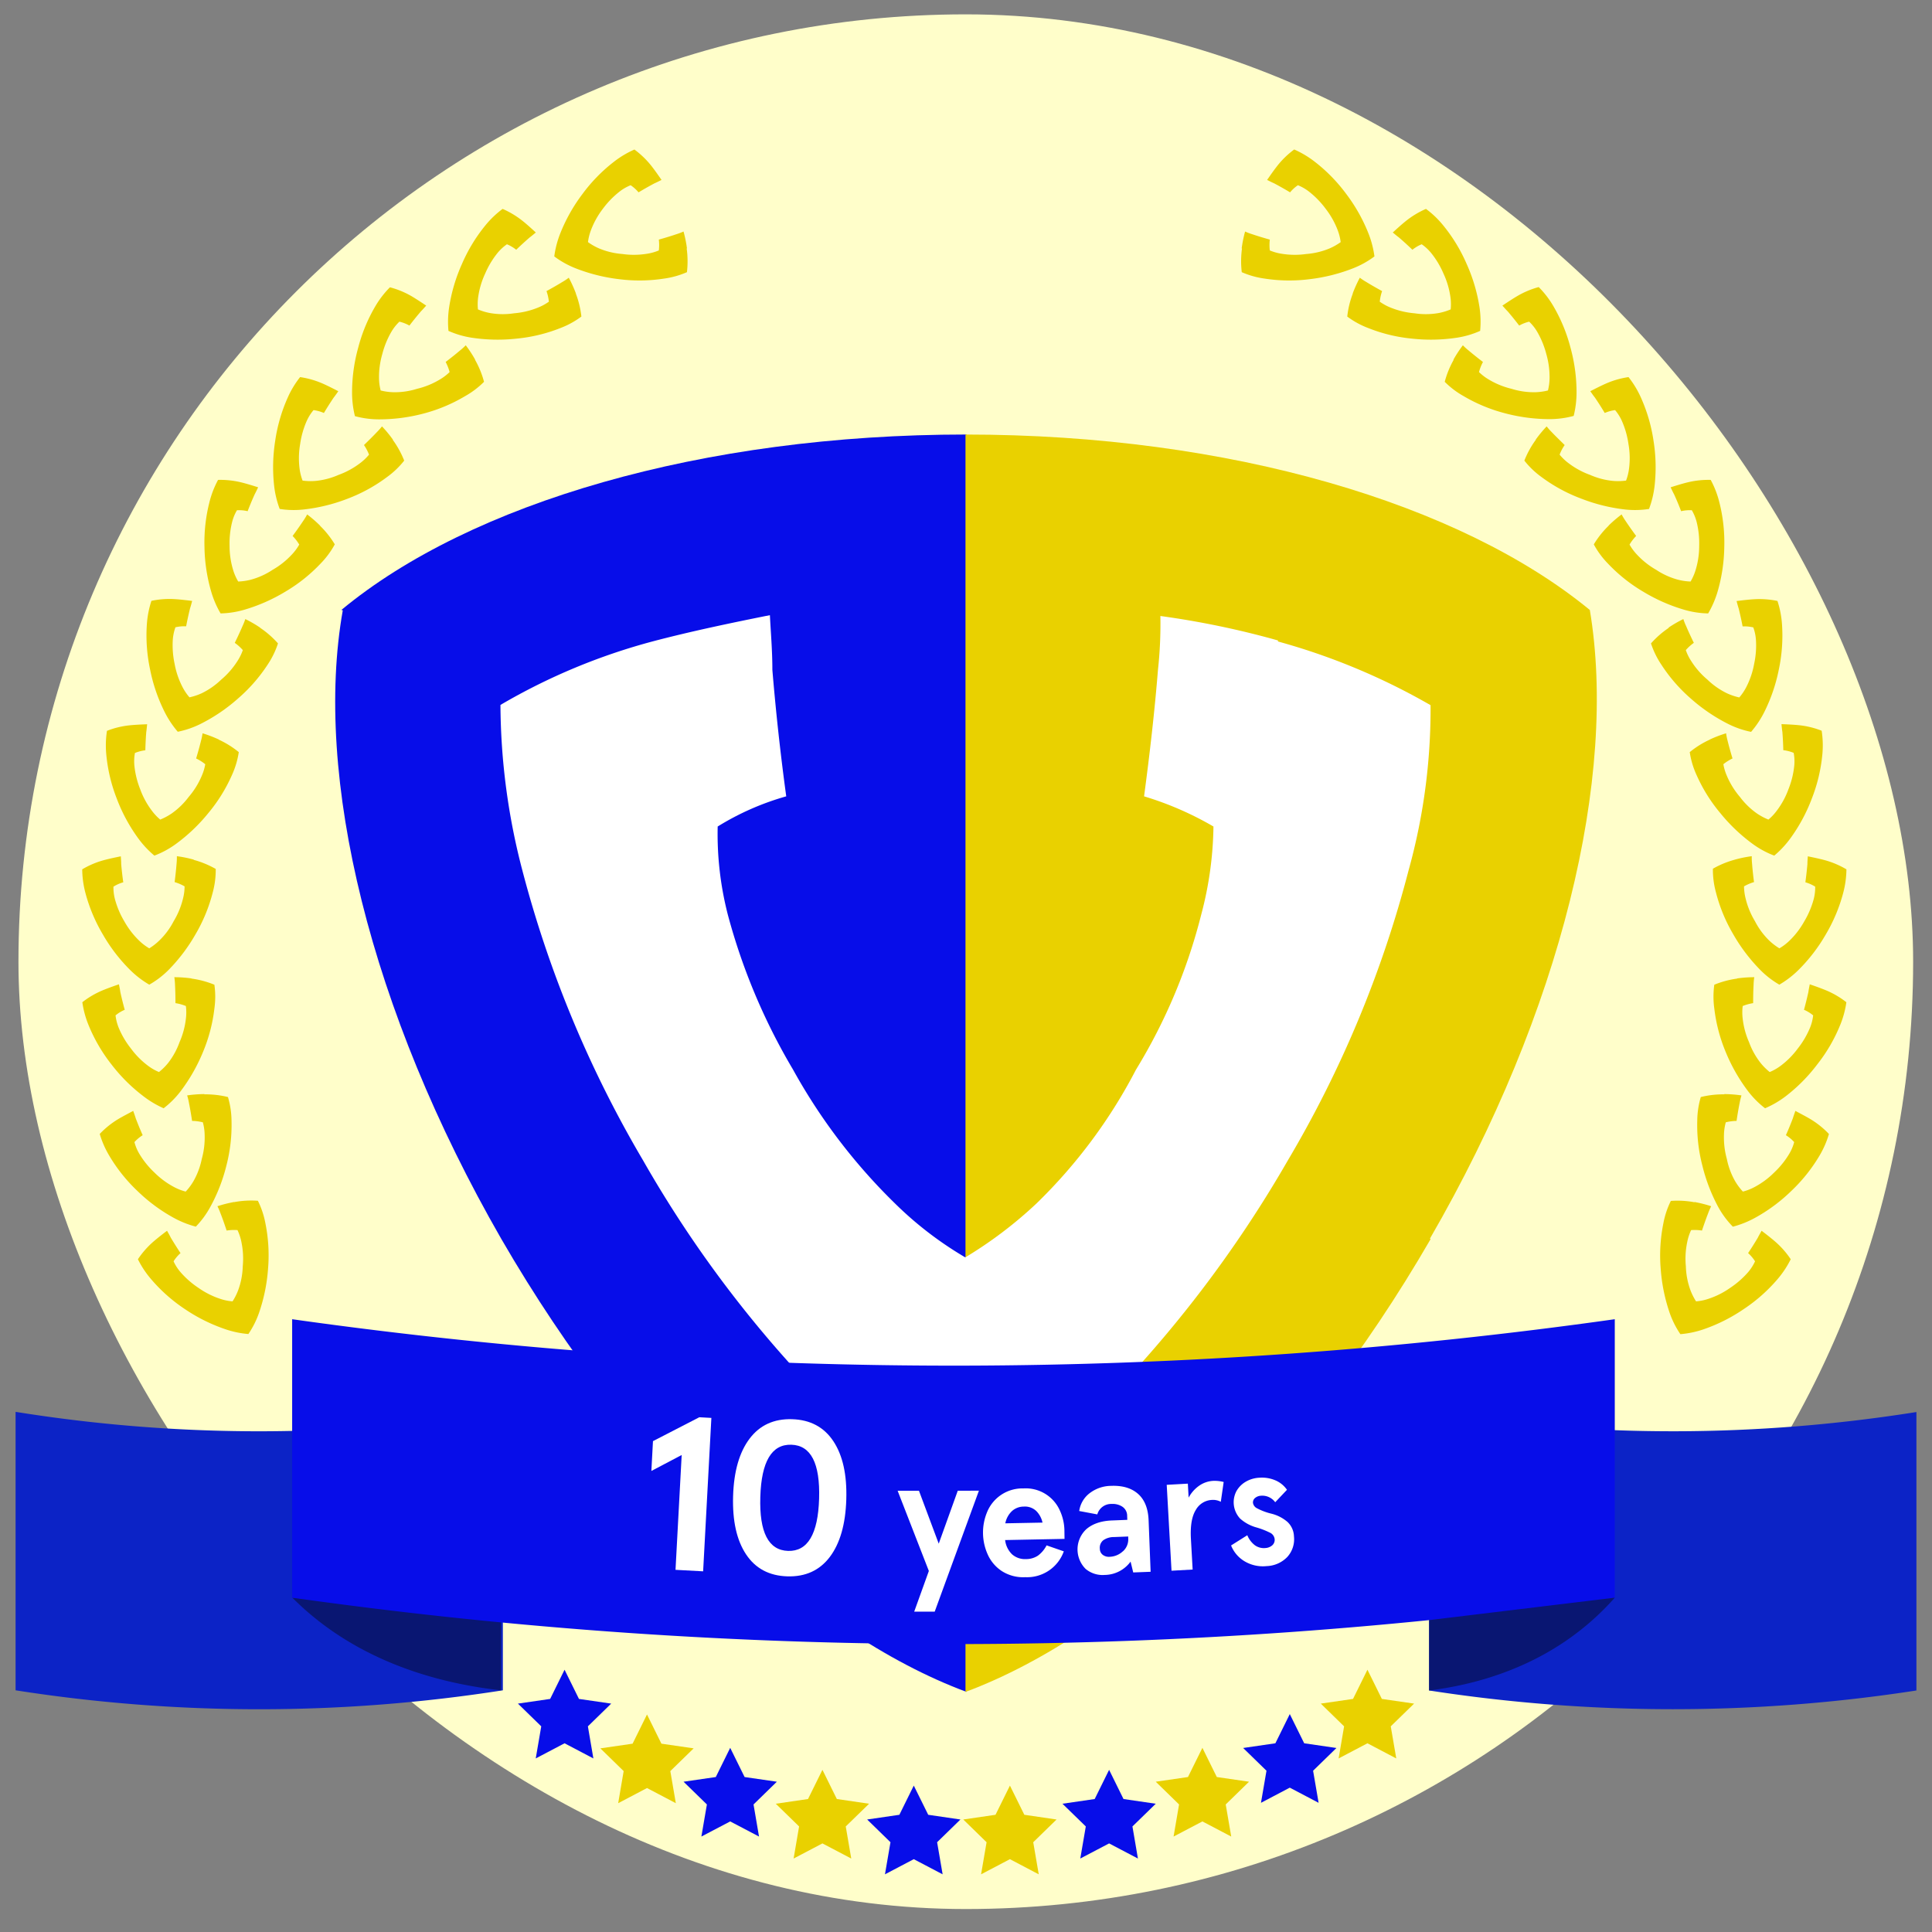 <?xml version="1.0" encoding="utf-8"?>
<svg xmlns="http://www.w3.org/2000/svg" id="Layer_1" data-name="Layer 1" viewBox="0 0 673 673">
  <rect x="0" y="0" width="673" height="673" fill="#808080" stroke="none"/>
  <defs>
    <style>.cls-1{fill:#fffeca;}.cls-2{fill:#070de9;}.cls-3{fill:#e9d100;}.cls-4{fill:#fff;}.cls-5{fill:#0c23c6;}.cls-6{fill:#091672;}</style>
  </defs>
  <rect class="cls-1" x="6.43" y="5" width="660" height="660" rx="330"/>
  <path class="cls-2" d="M119.41,212.58c-10.23,57.72,9.39,139.31,55.22,219,46.07,79.6,106.91,137.31,162.05,157.78v-438c-92.1,0-172.84,23.88-217.77,61.12Z"/>
  <path class="cls-3" d="M498.09,431.49c46.06-79.6,65.39-161.19,55.72-219-44.87-36.88-125.09-61.12-217.49-61.12v438c54.88-20.47,116-78.18,162.05-157.78Z"/>
  <path class="cls-4" d="M445.21,223.11a301.76,301.76,0,0,0-41-8.53,147,147,0,0,1-.84,18.76c-1.14,14.2-2.86,29.28-4.84,44.06a112.07,112.07,0,0,1,24.17,10.51,124.52,124.52,0,0,1-4.27,30.72,194.66,194.66,0,0,1-22.73,54A181.29,181.29,0,0,1,361,419.27,146.1,146.1,0,0,1,336.25,438a124.85,124.85,0,0,1-24.45-18.75,200.4,200.4,0,0,1-35.54-46.64,213.6,213.6,0,0,1-22.73-54A112.87,112.87,0,0,1,250,287.91a93.61,93.61,0,0,1,23.88-10.51q-3-22-4.83-44.06c0-6.82-.57-13.09-.86-19.05-14.21,2.84-27.86,5.72-40.66,9.09a213.19,213.19,0,0,0-53.2,22.18A231,231,0,0,0,181.91,303,395.22,395.22,0,0,0,224,404.2a407.74,407.74,0,0,0,66.54,87A234.76,234.76,0,0,0,336,526.51a221,221,0,0,0,46.06-35.24,420.87,420.87,0,0,0,66.52-87A390.68,390.68,0,0,0,490.7,303.07a209.12,209.12,0,0,0,7.62-57.43,226.94,226.94,0,0,0-53.17-22.19Z"/>
  <path class="cls-3" d="M81.57,418.71a44.81,44.81,0,0,0-5.83,1.47,20.83,20.83,0,0,1,1.07,2.48c.75,1.9,1.47,4,2.14,6a16,16,0,0,1,3.78-.16,17.91,17.91,0,0,1,1.38,4.23,28.14,28.14,0,0,1,.45,8.39,26.07,26.07,0,0,1-1.55,8.2,20.6,20.6,0,0,1-2,4,17.37,17.37,0,0,1-4.33-.89,28.64,28.64,0,0,1-7.51-3.78,30.93,30.93,0,0,1-6.32-5.54,16.17,16.17,0,0,1-2.39-3.74,13.55,13.55,0,0,1,2.42-2.86c-1.17-1.76-2.3-3.56-3.39-5.38-.42-.88-.89-1.65-1.3-2.4-1.66,1.25-3.24,2.48-4.68,3.72a30.8,30.8,0,0,0-5.47,6.2,33,33,0,0,0,4.59,6.93A56.44,56.44,0,0,0,64.38,456,58.73,58.73,0,0,0,78.43,463a33.31,33.31,0,0,0,8.09,1.7,31.62,31.62,0,0,0,3.73-7.44,60.4,60.4,0,0,0,3.13-15.39,56.26,56.26,0,0,0-.92-15.7,30,30,0,0,0-2.63-7.89,32.14,32.14,0,0,0-8.25.47Z"/>
  <path class="cls-3" d="M71.19,381.12a43,43,0,0,0-6,.46,19.45,19.45,0,0,1,.63,2.61c.41,2,.77,4.16,1.09,6.27a16.41,16.41,0,0,1,3.75.49,17.71,17.71,0,0,1,.63,4.4,27.65,27.65,0,0,1-1,8.35,26,26,0,0,1-2.93,7.81,20.63,20.63,0,0,1-2.67,3.57,17.91,17.91,0,0,1-4.11-1.61,28.63,28.63,0,0,1-6.76-5,30.3,30.3,0,0,1-5.28-6.54,15.82,15.82,0,0,1-1.71-4.09,13.46,13.46,0,0,1,2.87-2.4q-1.29-2.91-2.42-5.88c-.27-.94-.6-1.78-.88-2.59-1.84,1-3.61,1.9-5.24,2.87A31,31,0,0,0,34.74,395a33.28,33.28,0,0,0,3.34,7.61,56.47,56.47,0,0,0,9.82,12.28,58.35,58.35,0,0,0,12.63,9.34,33.81,33.81,0,0,0,7.69,3.06,31.46,31.46,0,0,0,4.94-6.69A59.75,59.75,0,0,0,78.87,406a56.4,56.4,0,0,0,1.78-15.63,30.14,30.14,0,0,0-1.24-8.22,32.44,32.44,0,0,0-8.21-.94Z"/>
  <path class="cls-3" d="M66.73,340.83a43,43,0,0,0-6-.43,24,24,0,0,1,.24,2.68c.1,2,.15,4.22.15,6.36a16.2,16.2,0,0,1,3.63,1,17.44,17.44,0,0,1,0,4.45,28,28,0,0,1-2.2,8.12,26.16,26.16,0,0,1-4,7.29,20.46,20.46,0,0,1-3.17,3.14,17.78,17.78,0,0,1-3.83-2.2,28.44,28.44,0,0,1-5.94-6,30.33,30.33,0,0,1-4.27-7.24,16.47,16.47,0,0,1-1.09-4.3,12.94,12.94,0,0,1,3.2-1.95q-.85-3.07-1.53-6.18c-.13-1-.33-1.85-.49-2.69-2,.68-3.85,1.35-5.61,2.07a30.61,30.61,0,0,0-7.14,4.17,33.32,33.32,0,0,0,2.18,8,56.68,56.68,0,0,0,7.91,13.59,58.45,58.45,0,0,0,11.12,11.1A34.31,34.31,0,0,0,57,386.06a31.84,31.84,0,0,0,5.88-5.89,60.9,60.9,0,0,0,7.8-13.64,56,56,0,0,0,4-15.2,29.66,29.66,0,0,0,0-8.31,32.48,32.48,0,0,0-8-2.14Z"/>
  <path class="cls-3" d="M67.49,299.45a42,42,0,0,0-5.88-1.2,21.92,21.92,0,0,1-.11,2.69c-.16,2-.4,4.21-.67,6.33a16.15,16.15,0,0,1,3.47,1.49,17.74,17.74,0,0,1-.59,4.41,28,28,0,0,1-3.23,7.76,25.73,25.73,0,0,1-5,6.71A20.76,20.76,0,0,1,52,330.35a18.39,18.39,0,0,1-3.52-2.68A28.89,28.89,0,0,1,43.34,321a30.37,30.37,0,0,1-3.29-7.74,15.93,15.93,0,0,1-.53-4.4,13,13,0,0,1,3.42-1.52q-.45-3.15-.72-6.32c0-1-.09-1.88-.13-2.73-2,.41-4,.83-5.83,1.32a30.1,30.1,0,0,0-7.62,3.22,33.18,33.18,0,0,0,1.12,8.23,56.71,56.71,0,0,0,6.1,14.5A58.51,58.51,0,0,0,45.45,338,33.32,33.32,0,0,0,52,343,31.24,31.24,0,0,0,58.59,338a60.35,60.35,0,0,0,9.5-12.52,56.29,56.29,0,0,0,6-14.54,30.23,30.23,0,0,0,1.06-8.25,32.47,32.47,0,0,0-7.64-3.15Z"/>
  <path class="cls-3" d="M76.17,257.58a43.75,43.75,0,0,0-5.61-2.14,21.71,21.71,0,0,1-.55,2.64c-.49,2-1.07,4.08-1.69,6.13a16.09,16.09,0,0,1,3.18,2,17.58,17.58,0,0,1-1.31,4.25,27.62,27.62,0,0,1-4.45,7.13,26.22,26.22,0,0,1-6,5.82,21.44,21.44,0,0,1-3.93,2.09,18.54,18.54,0,0,1-3-3.22,28.52,28.52,0,0,1-4-7.42,30.52,30.52,0,0,1-2-8.16A16.11,16.11,0,0,1,47,262.3a13.39,13.39,0,0,1,3.63-.94c.05-2.12.15-4.24.32-6.35.15-1,.21-1.87.31-2.72-2.08.08-4.08.17-6,.36a30.16,30.16,0,0,0-8,1.93,33.49,33.49,0,0,0-.23,8.31,56.67,56.67,0,0,0,3.64,15.29A58.46,58.46,0,0,0,48.13,292a33.75,33.75,0,0,0,5.65,6.05,32,32,0,0,0,7.33-3.94,60.2,60.2,0,0,0,11.4-10.81A55.91,55.91,0,0,0,80.79,270a30.34,30.34,0,0,0,2.39-8,32.49,32.49,0,0,0-7-4.36Z"/>
  <path class="cls-3" d="M90.64,218.65a42.08,42.08,0,0,0-5.19-3,21.3,21.3,0,0,1-1,2.51c-.8,1.88-1.73,3.85-2.67,5.77a16.45,16.45,0,0,1,2.81,2.53,17.89,17.89,0,0,1-2,4,28.13,28.13,0,0,1-5.56,6.31,26.21,26.21,0,0,1-6.85,4.76A21,21,0,0,1,66,242.91a18.16,18.16,0,0,1-2.47-3.67,28.82,28.82,0,0,1-2.71-8,31.12,31.12,0,0,1-.63-8.39,16.55,16.55,0,0,1,.92-4.34,13.38,13.38,0,0,1,3.73-.34c.39-2.08.85-4.15,1.35-6.21.31-.93.52-1.81.75-2.63-2.06-.26-4.05-.5-5.94-.62a30.45,30.45,0,0,0-8.25.59,33.32,33.32,0,0,0-1.59,8.16,56.56,56.56,0,0,0,1.11,15.68,58.23,58.23,0,0,0,5.08,14.87,33.84,33.84,0,0,0,4.58,6.89,31.94,31.94,0,0,0,7.88-2.7,60.35,60.35,0,0,0,13-8.79A56.25,56.25,0,0,0,93.18,231.6a29.75,29.75,0,0,0,3.65-7.47,32.26,32.26,0,0,0-6.22-5.44Z"/>
  <path class="cls-3" d="M111.51,183.11A44.58,44.58,0,0,0,107,179.2a21.8,21.8,0,0,1-1.41,2.3c-1.13,1.7-2.39,3.48-3.66,5.2a15.92,15.92,0,0,1,2.31,3,17.88,17.88,0,0,1-2.67,3.57,28,28,0,0,1-6.59,5.21,25.92,25.92,0,0,1-7.59,3.45,20.59,20.59,0,0,1-4.41.64,18.07,18.07,0,0,1-1.78-4.05,28.9,28.9,0,0,1-1.23-8.32,30.62,30.62,0,0,1,.89-8.36,15.6,15.6,0,0,1,1.68-4.1,12.94,12.94,0,0,1,3.72.33c.77-2,1.58-3.94,2.45-5.87.47-.86.83-1.68,1.21-2.45-2-.63-3.9-1.22-5.74-1.68a30.72,30.72,0,0,0-8.22-.9,33.24,33.24,0,0,0-3,7.75,56.74,56.74,0,0,0-1.73,15.63,58.48,58.48,0,0,0,2.34,15.54,33.54,33.54,0,0,0,3.27,7.59A31.84,31.84,0,0,0,85,212.43a60.08,60.08,0,0,0,14.38-6.32,56,56,0,0,0,12.3-9.8,30,30,0,0,0,4.94-6.69,32.45,32.45,0,0,0-5.14-6.47Z"/>
  <path class="cls-3" d="M136.88,153.16a42.3,42.3,0,0,0-3.82-4.63,21.25,21.25,0,0,1-1.78,2c-1.4,1.49-2.95,3-4.49,4.5a16.64,16.64,0,0,1,1.76,3.34,18.06,18.06,0,0,1-3.24,3.06,28.17,28.17,0,0,1-7.39,4,25.93,25.93,0,0,1-8.07,2.1,20.69,20.69,0,0,1-4.45-.12,18.08,18.08,0,0,1-1.06-4.29,28.91,28.91,0,0,1,.21-8.41,30.8,30.8,0,0,1,2.3-8.09,16.51,16.51,0,0,1,2.36-3.76,13.48,13.48,0,0,1,3.62,1c1.09-1.82,2.22-3.61,3.41-5.37.61-.76,1.11-1.51,1.61-2.21-1.84-.95-3.63-1.86-5.36-2.63a30.67,30.67,0,0,0-7.95-2.29,33,33,0,0,0-4.3,7.11,56.83,56.83,0,0,0-4.38,15.11,59,59,0,0,0-.36,15.71,33.68,33.68,0,0,0,1.93,8,31.75,31.75,0,0,0,8.32.19A60.61,60.61,0,0,0,121,173.75a56,56,0,0,0,13.8-7.56,30,30,0,0,0,6-5.74,32.78,32.78,0,0,0-4-7.26Z"/>
  <path class="cls-3" d="M165.52,125.28a42.53,42.53,0,0,0-3.28-5,20.06,20.06,0,0,1-2,1.81c-1.56,1.33-3.27,2.68-5,4a16.61,16.61,0,0,1,1.38,3.52,17.86,17.86,0,0,1-3.56,2.68,27.77,27.77,0,0,1-7.79,3.15,26,26,0,0,1-8.26,1.19,20.46,20.46,0,0,1-4.41-.61,18.11,18.11,0,0,1-.57-4.39,28.6,28.6,0,0,1,1.15-8.33,30.36,30.36,0,0,1,3.19-7.78,16.28,16.28,0,0,1,2.76-3.47,13.61,13.61,0,0,1,3.49,1.36c1.28-1.68,2.62-3.33,4-4.95.69-.69,1.27-1.38,1.85-2-1.73-1.16-3.4-2.26-5-3.22a30.21,30.21,0,0,0-7.64-3.16,33.08,33.08,0,0,0-5.07,6.58,56.44,56.44,0,0,0-6,14.52,58.17,58.17,0,0,0-2.12,15.57,33.88,33.88,0,0,0,1,8.21,31.92,31.92,0,0,0,8.25,1.12,60.61,60.61,0,0,0,15.57-2A56,56,0,0,0,162,138a30.25,30.25,0,0,0,6.61-5,32.14,32.14,0,0,0-3.13-7.66Z"/>
  <path class="cls-3" d="M200.61,102.21a44.75,44.75,0,0,0-2.48-5.47,19.79,19.79,0,0,1-2.24,1.49c-1.75,1.07-3.64,2.15-5.52,3.17a16.16,16.16,0,0,1,.83,3.69,18.06,18.06,0,0,1-3.92,2.11,28.06,28.06,0,0,1-8.18,1.93,25.93,25.93,0,0,1-8.34-.07,20.4,20.4,0,0,1-4.27-1.28,18.16,18.16,0,0,1,.1-4.42A28.71,28.71,0,0,1,169,95.3a30.7,30.7,0,0,1,4.33-7.21,16.34,16.34,0,0,1,3.26-3A13.3,13.3,0,0,1,179.82,87q2.3-2.22,4.69-4.29c.79-.58,1.47-1.18,2.14-1.72-1.53-1.4-3-2.74-4.49-3.94a30.79,30.79,0,0,0-7.08-4.28,33.33,33.33,0,0,0-6,5.74,56.6,56.6,0,0,0-8.16,13.44A58.32,58.32,0,0,0,156.46,107a33.59,33.59,0,0,0-.24,8.26,31.43,31.43,0,0,0,8,2.36,60.32,60.32,0,0,0,15.71.34,55.65,55.65,0,0,0,15.29-3.69,30.1,30.1,0,0,0,7.3-4,32.57,32.57,0,0,0-1.93-8Z"/>
  <path class="cls-3" d="M239.3,86.54a42.12,42.12,0,0,0-1.2-5.89,20.68,20.68,0,0,1-2.52.95c-1.94.66-4,1.28-6.08,1.86a15.93,15.93,0,0,1,0,3.78,17.86,17.86,0,0,1-4.29,1.18,28.22,28.22,0,0,1-8.41.06,26.07,26.07,0,0,1-8.11-1.94,20.54,20.54,0,0,1-3.87-2.2,18,18,0,0,1,1.08-4.28A29.14,29.14,0,0,1,210,72.73a31,31,0,0,1,5.83-6,16,16,0,0,1,3.85-2.21A13.54,13.54,0,0,1,222.44,67c1.82-1.09,3.66-2.14,5.53-3.13.9-.39,1.7-.82,2.47-1.19-1.18-1.71-2.33-3.35-3.5-4.85A30.87,30.87,0,0,0,221,52.09a33.47,33.47,0,0,0-7.14,4.26,56.6,56.6,0,0,0-11,11.28,58.37,58.37,0,0,0-7.7,13.69,33.5,33.5,0,0,0-2.08,8,31.73,31.73,0,0,0,7.25,4.07,60.68,60.68,0,0,0,15.24,3.85,55.94,55.94,0,0,0,15.72-.19,30.12,30.12,0,0,0,8-2.24,32.7,32.7,0,0,0-.09-8.27Z"/>
  <polygon class="cls-3" points="225.38 597.23 230.4 607.4 241.63 609.03 233.5 616.95 235.42 628.13 225.38 622.85 215.34 628.13 217.25 616.95 209.13 609.03 220.36 607.4 225.38 597.23"/>
  <polygon class="cls-3" points="476.34 581.64 481.36 591.81 492.59 593.44 484.46 601.36 486.38 612.54 476.34 607.26 466.3 612.54 468.21 601.36 460.09 593.44 471.32 591.81 476.34 581.64"/>
  <polygon class="cls-3" points="286.49 616.51 291.51 626.68 302.74 628.32 294.61 636.23 296.53 647.41 286.49 642.14 276.45 647.41 278.36 636.23 270.24 628.32 281.47 626.68 286.49 616.51"/>
  <polygon class="cls-3" points="351.8 622 356.82 632.17 368.04 633.81 359.92 641.73 361.84 652.91 351.8 647.63 341.75 652.91 343.67 641.73 335.55 633.81 346.78 632.17 351.8 622"/>
  <polygon class="cls-3" points="418.85 608.85 423.87 619.02 435.09 620.65 426.97 628.57 428.89 639.75 418.85 634.48 408.81 639.75 410.72 628.57 402.6 620.65 413.82 619.02 418.85 608.85"/>
  <polygon class="cls-2" points="196.66 581.64 201.68 591.81 212.91 593.44 204.79 601.36 206.7 612.54 196.66 607.26 186.62 612.54 188.54 601.36 180.41 593.44 191.64 591.81 196.66 581.64"/>
  <polygon class="cls-2" points="254.36 608.85 259.38 619.02 270.61 620.65 262.49 628.57 264.4 639.75 254.36 634.48 244.32 639.75 246.24 628.57 238.11 620.65 249.34 619.02 254.36 608.85"/>
  <polygon class="cls-2" points="318.31 622 323.34 632.17 334.56 633.81 326.44 641.73 328.36 652.91 318.31 647.63 308.27 652.91 310.19 641.73 302.07 633.81 313.29 632.17 318.31 622"/>
  <polygon class="cls-2" points="386.35 616.51 391.37 626.68 402.6 628.32 394.48 636.23 396.39 647.41 386.35 642.14 376.31 647.41 378.23 636.23 370.1 628.32 381.33 626.68 386.35 616.51"/>
  <polygon class="cls-2" points="449.29 597.09 454.31 607.26 465.54 608.9 457.41 616.82 459.33 628 449.29 622.72 439.25 628 441.17 616.82 433.04 608.9 444.27 607.26 449.29 597.09"/>
  <path class="cls-3" d="M590.26,418.71a44.66,44.66,0,0,1,5.82,1.47,22.61,22.61,0,0,0-1.07,2.48c-.74,1.9-1.47,4-2.14,6a15.93,15.93,0,0,0-3.78-.16,17.88,17.88,0,0,0-1.37,4.23,27.82,27.82,0,0,0-.46,8.39,26.35,26.35,0,0,0,1.55,8.2,21.19,21.19,0,0,0,2,4,17.28,17.28,0,0,0,4.33-.89,28.48,28.48,0,0,0,7.51-3.78,31,31,0,0,0,6.33-5.54,16.47,16.47,0,0,0,2.38-3.74,13.26,13.26,0,0,0-2.42-2.86c1.18-1.76,2.31-3.56,3.39-5.38.43-.88.9-1.65,1.31-2.4,1.65,1.25,3.23,2.48,4.67,3.72a30.54,30.54,0,0,1,5.48,6.2,33.75,33.75,0,0,1-4.59,6.93A56.49,56.49,0,0,1,607.44,456a58.67,58.67,0,0,1-14,7.05,33.51,33.51,0,0,1-8.09,1.7,31.65,31.65,0,0,1-3.74-7.44,60.82,60.82,0,0,1-3.12-15.39,56.26,56.26,0,0,1,.92-15.7,29.64,29.64,0,0,1,2.62-7.89,32.14,32.14,0,0,1,8.25.47Z"/>
  <path class="cls-3" d="M600.63,381.12a42.79,42.79,0,0,1,6,.46,23.07,23.07,0,0,0-.63,2.61c-.41,2-.77,4.16-1.08,6.27a16.27,16.27,0,0,0-3.75.49,17.72,17.72,0,0,0-.64,4.4,28,28,0,0,0,1,8.35,26,26,0,0,0,2.92,7.81,21.16,21.16,0,0,0,2.67,3.57,18,18,0,0,0,4.12-1.61,28.57,28.57,0,0,0,6.75-5,30.3,30.3,0,0,0,5.28-6.54,15.85,15.85,0,0,0,1.72-4.09,13.28,13.28,0,0,0-2.88-2.4q1.29-2.91,2.42-5.88c.28-.94.6-1.78.88-2.59,1.85,1,3.61,1.9,5.24,2.87a30.44,30.44,0,0,1,6.45,5.18,32.82,32.82,0,0,1-3.33,7.61,56.82,56.82,0,0,1-9.83,12.28,58.35,58.35,0,0,1-12.63,9.34,33.92,33.92,0,0,1-7.68,3.06,31.51,31.51,0,0,1-5-6.69A60.56,60.56,0,0,1,593,406a56,56,0,0,1-1.77-15.63,30.13,30.13,0,0,1,1.23-8.22,32.52,32.52,0,0,1,8.22-.94Z"/>
  <path class="cls-3" d="M605.09,340.83a43,43,0,0,1,6-.43,20.06,20.06,0,0,0-.24,2.68c-.11,2-.15,4.22-.15,6.36a16.44,16.44,0,0,0-3.64,1,17.91,17.91,0,0,0,0,4.45,28,28,0,0,0,2.2,8.12,26.19,26.19,0,0,0,4.05,7.29,20.85,20.85,0,0,0,3.16,3.14,17.85,17.85,0,0,0,3.84-2.2,28.68,28.68,0,0,0,5.94-6,30.29,30.29,0,0,0,4.26-7.24,16.08,16.08,0,0,0,1.09-4.3,12.88,12.88,0,0,0-3.19-1.95q.84-3.07,1.53-6.18c.13-1,.33-1.85.48-2.69,2,.68,3.85,1.35,5.61,2.07a30.41,30.41,0,0,1,7.14,4.17,32.86,32.86,0,0,1-2.18,8,56.35,56.35,0,0,1-7.91,13.59A58.45,58.45,0,0,1,622,381.9a33.8,33.8,0,0,1-7.15,4.16,32.15,32.15,0,0,1-5.88-5.89,60.9,60.9,0,0,1-7.8-13.64,56.39,56.39,0,0,1-4-15.2,30,30,0,0,1,0-8.31,32.44,32.44,0,0,1,8-2.14Z"/>
  <path class="cls-3" d="M604.33,299.45a42.12,42.12,0,0,1,5.89-1.2,20.1,20.1,0,0,0,.11,2.69c.15,2,.39,4.21.67,6.33a16.22,16.22,0,0,0-3.48,1.49,18.23,18.23,0,0,0,.6,4.41,28,28,0,0,0,3.23,7.76,25.92,25.92,0,0,0,4.95,6.71,21.16,21.16,0,0,0,3.54,2.71,18.39,18.39,0,0,0,3.52-2.68,28.62,28.62,0,0,0,5.12-6.67,30.76,30.76,0,0,0,3.3-7.74,16.32,16.32,0,0,0,.53-4.4,13.24,13.24,0,0,0-3.42-1.52q.43-3.15.71-6.32c0-1,.09-1.88.14-2.73,2,.41,4,.83,5.83,1.32a30.4,30.4,0,0,1,7.62,3.22,33.19,33.19,0,0,1-1.13,8.23,57,57,0,0,1-6.09,14.5,58.55,58.55,0,0,1-9.6,12.44,33.32,33.32,0,0,1-6.55,5,31.5,31.5,0,0,1-6.59-5.08,60.31,60.31,0,0,1-9.49-12.52,56,56,0,0,1-6-14.54,29.85,29.85,0,0,1-1.06-8.25,32.47,32.47,0,0,1,7.64-3.15Z"/>
  <path class="cls-3" d="M595.66,257.58a42.65,42.65,0,0,1,5.61-2.14,21.67,21.67,0,0,0,.54,2.64c.49,2,1.08,4.08,1.7,6.13a16.16,16.16,0,0,0-3.19,2,18,18,0,0,0,1.31,4.25,28.17,28.17,0,0,0,4.45,7.13,26.22,26.22,0,0,0,6,5.82,21.86,21.86,0,0,0,3.94,2.09,18.11,18.11,0,0,0,3-3.22,28.52,28.52,0,0,0,4-7.42,30.16,30.16,0,0,0,2-8.16,16.12,16.12,0,0,0-.2-4.44,13.42,13.42,0,0,0-3.62-.94q-.07-3.18-.32-6.35c-.16-1-.22-1.87-.32-2.72,2.08.08,4.08.17,6,.36a30.07,30.07,0,0,1,8,1.93,33,33,0,0,1,.24,8.31,56.69,56.69,0,0,1-3.65,15.29A58.46,58.46,0,0,1,623.69,292a33.69,33.69,0,0,1-5.64,6.05,31.78,31.78,0,0,1-7.33-3.94,60.26,60.26,0,0,1-11.41-10.81A55.87,55.87,0,0,1,591,270a29.61,29.61,0,0,1-2.39-8,32.19,32.19,0,0,1,7-4.36Z"/>
  <path class="cls-3" d="M581.19,218.65a42.08,42.08,0,0,1,5.19-3,21.3,21.3,0,0,0,1,2.51c.8,1.88,1.72,3.85,2.66,5.77a16,16,0,0,0-2.8,2.53,17.47,17.47,0,0,0,2,4,27.88,27.88,0,0,0,5.56,6.31,26.16,26.16,0,0,0,6.84,4.76,21,21,0,0,0,4.23,1.42,18.16,18.16,0,0,0,2.47-3.67,28.8,28.8,0,0,0,2.7-8,30.34,30.34,0,0,0,.63-8.39,15.79,15.79,0,0,0-.92-4.34,13.31,13.31,0,0,0-3.72-.34q-.6-3.12-1.36-6.21c-.31-.93-.52-1.81-.75-2.63,2.06-.26,4-.5,6-.62a30.51,30.51,0,0,1,8.25.59,33.3,33.3,0,0,1,1.58,8.16,56.94,56.94,0,0,1-1.1,15.68,58.62,58.62,0,0,1-5.08,14.87,33.48,33.48,0,0,1-4.59,6.89,31.72,31.72,0,0,1-7.87-2.7,60.66,60.66,0,0,1-13-8.79,55.92,55.92,0,0,1-10.34-11.85,30.13,30.13,0,0,1-3.66-7.47,32.56,32.56,0,0,1,6.22-5.44Z"/>
  <path class="cls-3" d="M560.32,183.11a43.54,43.54,0,0,1,4.56-3.91,23.51,23.51,0,0,0,1.4,2.3c1.13,1.7,2.39,3.48,3.66,5.2a15.87,15.87,0,0,0-2.3,3,17.83,17.83,0,0,0,2.66,3.57,28,28,0,0,0,6.6,5.21,25.92,25.92,0,0,0,7.59,3.45,20.5,20.5,0,0,0,4.41.64,18,18,0,0,0,1.77-4.05,28.56,28.56,0,0,0,1.23-8.32,30.61,30.61,0,0,0-.88-8.36,16.31,16.31,0,0,0-1.68-4.1,13,13,0,0,0-3.73.33q-1.14-3-2.45-5.87c-.47-.86-.83-1.68-1.21-2.45,2-.63,3.9-1.22,5.74-1.68a30.76,30.76,0,0,1,8.22-.9,32.81,32.81,0,0,1,3,7.75,56.74,56.74,0,0,1,1.73,15.63,58.47,58.47,0,0,1-2.33,15.54,34,34,0,0,1-3.28,7.59,31.76,31.76,0,0,1-8.22-1.24,60.15,60.15,0,0,1-14.39-6.32,56,56,0,0,1-12.3-9.8,29.66,29.66,0,0,1-4.93-6.69,32.45,32.45,0,0,1,5.14-6.47Z"/>
  <path class="cls-3" d="M534.94,153.16a43.57,43.57,0,0,1,3.83-4.63,21.15,21.15,0,0,0,1.77,2c1.41,1.49,3,3,4.5,4.5a15.68,15.68,0,0,0-1.76,3.34,17.68,17.68,0,0,0,3.23,3.06,28.17,28.17,0,0,0,7.39,4,26,26,0,0,0,8.07,2.1,20.79,20.79,0,0,0,4.46-.12,18.06,18.06,0,0,0,1.05-4.29,28.23,28.23,0,0,0-.21-8.41,30.42,30.42,0,0,0-2.3-8.09,16.17,16.17,0,0,0-2.36-3.76,13.31,13.31,0,0,0-3.61,1q-1.63-2.73-3.42-5.37c-.61-.76-1.11-1.51-1.61-2.21,1.85-.95,3.63-1.86,5.37-2.63a30.49,30.49,0,0,1,7.94-2.29,33.06,33.06,0,0,1,4.31,7.11A56.81,56.81,0,0,1,576,153.58a58.21,58.21,0,0,1,.36,15.71,33.68,33.68,0,0,1-1.93,8,31.75,31.75,0,0,1-8.32.19,60.82,60.82,0,0,1-15.25-3.77A55.93,55.93,0,0,1,537,166.19a29.74,29.74,0,0,1-6-5.74,32.37,32.37,0,0,1,4-7.26Z"/>
  <path class="cls-3" d="M506.3,125.28a43.82,43.82,0,0,1,3.28-5,21.24,21.24,0,0,0,2,1.81c1.57,1.33,3.27,2.68,5,4a16.09,16.09,0,0,0-1.38,3.52,17.8,17.8,0,0,0,3.55,2.68,28,28,0,0,0,7.8,3.15,25.92,25.92,0,0,0,8.25,1.19,20.64,20.64,0,0,0,4.42-.61,18.6,18.6,0,0,0,.56-4.39,28.93,28.93,0,0,0-1.14-8.33,30.75,30.75,0,0,0-3.2-7.78,15.68,15.68,0,0,0-2.76-3.47,13.54,13.54,0,0,0-3.48,1.36q-1.93-2.52-4-4.95c-.69-.69-1.27-1.38-1.85-2,1.73-1.16,3.4-2.26,5-3.22A30.37,30.37,0,0,1,536,100a32.71,32.71,0,0,1,5.07,6.58,56.83,56.83,0,0,1,6,14.52,58.57,58.57,0,0,1,2.11,15.57,33.87,33.87,0,0,1-1,8.21A32,32,0,0,1,540,146a60.68,60.68,0,0,1-15.58-2,55.84,55.84,0,0,1-14.55-6,30,30,0,0,1-6.61-5,32.53,32.53,0,0,1,3.12-7.66Z"/>
  <path class="cls-3" d="M471.21,102.21a44.75,44.75,0,0,1,2.48-5.47,20.86,20.86,0,0,0,2.25,1.49c1.74,1.07,3.63,2.15,5.51,3.17a16.14,16.14,0,0,0-.82,3.69,18.23,18.23,0,0,0,3.91,2.11,28.2,28.2,0,0,0,8.19,1.93,25.93,25.93,0,0,0,8.34-.07,20.49,20.49,0,0,0,4.26-1.28,17.67,17.67,0,0,0-.1-4.42,28.71,28.71,0,0,0-2.4-8.06,30.36,30.36,0,0,0-4.33-7.21,16.07,16.07,0,0,0-3.26-3A13.06,13.06,0,0,0,492,87q-2.29-2.22-4.7-4.29c-.79-.58-1.47-1.18-2.13-1.72,1.53-1.4,3-2.74,4.49-3.94a30.52,30.52,0,0,1,7.07-4.28,32.69,32.69,0,0,1,6,5.74,57,57,0,0,1,8.17,13.44A58.72,58.72,0,0,1,515.37,107a34.08,34.08,0,0,1,.23,8.26,31.32,31.32,0,0,1-8,2.36,60.32,60.32,0,0,1-15.71.34,55.5,55.5,0,0,1-15.28-3.69,29.73,29.73,0,0,1-7.3-4,32.13,32.13,0,0,1,1.93-8Z"/>
  <path class="cls-3" d="M432.53,86.54a43.58,43.58,0,0,1,1.19-5.89,20.68,20.68,0,0,0,2.52.95c1.94.66,4,1.28,6.09,1.86a15.93,15.93,0,0,0,0,3.78,17.86,17.86,0,0,0,4.29,1.18,28.23,28.23,0,0,0,8.41.06,26.07,26.07,0,0,0,8.11-1.94,20.62,20.62,0,0,0,3.88-2.2,18.06,18.06,0,0,0-1.09-4.28,28.84,28.84,0,0,0-4.14-7.33,30.66,30.66,0,0,0-5.83-6,15.84,15.84,0,0,0-3.85-2.21A13.49,13.49,0,0,0,449.39,67c-1.82-1.09-3.67-2.14-5.54-3.13-.9-.39-1.69-.82-2.46-1.19,1.18-1.71,2.33-3.35,3.5-4.85a30.59,30.59,0,0,1,5.94-5.76A34,34,0,0,1,458,56.35a56.88,56.88,0,0,1,11,11.28,58.37,58.37,0,0,1,7.7,13.69,34,34,0,0,1,2.08,8,31.58,31.58,0,0,1-7.26,4.07,60.71,60.71,0,0,1-15.23,3.85,56,56,0,0,1-15.73-.19,30.05,30.05,0,0,1-8-2.24,32.7,32.7,0,0,1,.08-8.27Z"/>
  <path class="cls-5" d="M175.17,588.81a549.29,549.29,0,0,1-169.74,0v-97a536.94,536.94,0,0,0,82.22,6.76,536.86,536.86,0,0,0,87.52-6.76Z"/>
  <path class="cls-6" d="M174.51,588.81c-16.64-1.85-41.95-7.22-63.65-24.25a97.67,97.67,0,0,1-9.09-8.08l37.78,4.06,35,3.76Z"/>
  <path class="cls-5" d="M667.57,588.87a555.58,555.58,0,0,1-169.74,0v-97a541.27,541.27,0,0,0,86.44,6.7,540.6,540.6,0,0,0,83.3-6.7Z"/>
  <path class="cls-2" d="M562.5,556.54A1650.49,1650.49,0,0,1,336.17,572.7a1649.39,1649.39,0,0,1-234.4-16.16v-97a1649.28,1649.28,0,0,0,234.4,16.17A1650.38,1650.38,0,0,0,562.5,459.54Z"/>
  <path class="cls-6" d="M497.83,588.87c14.8-1.85,37.29-7.23,56.58-24.25a92.06,92.06,0,0,0,8.09-8.08l-33.59,4.06-31.08,3.76Z"/>
  <path class="cls-4" d="M237.46,506.84,226.9,512.4l.56-10.39,16.14-8.32,4.2.23-2.87,53.44-9.62-.52Z"/>
  <path class="cls-4" d="M259.88,541.44q-4.9-7.38-4.51-20.29t5.74-20q5.34-7.07,14.82-6.78t14.37,7.67q4.9,7.38,4.5,20.3t-5.73,20q-5.34,7.06-14.82,6.77T259.88,541.44Zm25.45-19.37q.57-18.5-9.68-18.81t-10.8,18.18q-.57,18.49,9.67,18.81T285.33,522.07Z"/>
  <path class="cls-4" d="M341,519.27,325.6,561.4h-7.14l5.1-14.16-10.87-27.93h7.43L327,537.73l6.63-18.44Z"/>
  <path class="cls-4" d="M370.82,536.06l-20.69.41a8.17,8.17,0,0,0,2.45,5,6.79,6.79,0,0,0,4.82,1.63,7.44,7.44,0,0,0,4.17-1.21,10.36,10.36,0,0,0,3-3.57l6,2.08a13.58,13.58,0,0,1-13.44,9,13.78,13.78,0,0,1-8.16-2.13,13.51,13.51,0,0,1-4.88-5.73,18.56,18.56,0,0,1-.29-14.69,13.28,13.28,0,0,1,12.71-8.37,13,13,0,0,1,12.64,7.6,17.15,17.15,0,0,1,1.63,6.93Zm-7.67-5.67a8.1,8.1,0,0,0-2.19-4.06,5.74,5.74,0,0,0-4.34-1.52,6.14,6.14,0,0,0-4.07,1.53,7.93,7.93,0,0,0-2.36,4.3Z"/>
  <path class="cls-4" d="M378.17,546.52a9.61,9.61,0,0,1,.29-13.88q3.29-2.8,9-3l5.23-.21-.05-1.3a3.81,3.81,0,0,0-1.61-3.24,6.09,6.09,0,0,0-3.79-1,5,5,0,0,0-5,3.64l-6.3-1.18a9.47,9.47,0,0,1,3.6-6.18,12.45,12.45,0,0,1,7.48-2.58q6-.24,9.43,2.81t3.66,9.23l.7,17.89-6.06.23-.92-3.77a11.34,11.34,0,0,1-9,4.64A9.23,9.23,0,0,1,378.17,546.52Zm13-6.13a5.56,5.56,0,0,0,1.84-4.57l0-.59-4.93.19a6.44,6.44,0,0,0-3.74,1.1,3.35,3.35,0,0,0-1.22,3,2.67,2.67,0,0,0,1,2.08,3.5,3.5,0,0,0,2.43.7A7.08,7.08,0,0,0,391.14,540.39Z"/>
  <path class="cls-4" d="M406.42,517.23l7.36-.41.27,4.87a12,12,0,0,1,3.7-4.17,9.4,9.4,0,0,1,4.85-1.67,12.77,12.77,0,0,1,3.66.39l-1,6.9a5.78,5.78,0,0,0-3.13-.65,6.8,6.8,0,0,0-5.58,3.49q-2.08,3.32-1.7,10.13l.6,10.63-7.36.41Z"/>
  <path class="cls-4" d="M433.37,543.76a11.25,11.25,0,0,1-4.53-5.41l5.65-3.56a8.39,8.39,0,0,0,2.6,3.46,5.36,5.36,0,0,0,3.68,1,4,4,0,0,0,2.38-.92,2.52,2.52,0,0,0,.86-2.23,2.83,2.83,0,0,0-1.71-2.24,27.45,27.45,0,0,0-4.78-1.83A14.12,14.12,0,0,1,432,529a8.33,8.33,0,0,1-1.33-9.51,8.82,8.82,0,0,1,3.14-3.26,10.34,10.34,0,0,1,4.79-1.47,12,12,0,0,1,5.6.88,9.35,9.35,0,0,1,4.11,3.32l-4.1,4.34a5.57,5.57,0,0,0-5-2.27,3.46,3.46,0,0,0-2,.77,2,2,0,0,0-.75,1.7,2.54,2.54,0,0,0,1.39,1.89,21.32,21.32,0,0,0,5,1.88,13.63,13.63,0,0,1,5.63,2.88,7.22,7.22,0,0,1,2.26,5,9.15,9.15,0,0,1-2.34,7.23,10.45,10.45,0,0,1-7.17,3.16A12.45,12.45,0,0,1,433.37,543.76Z"/>
</svg>